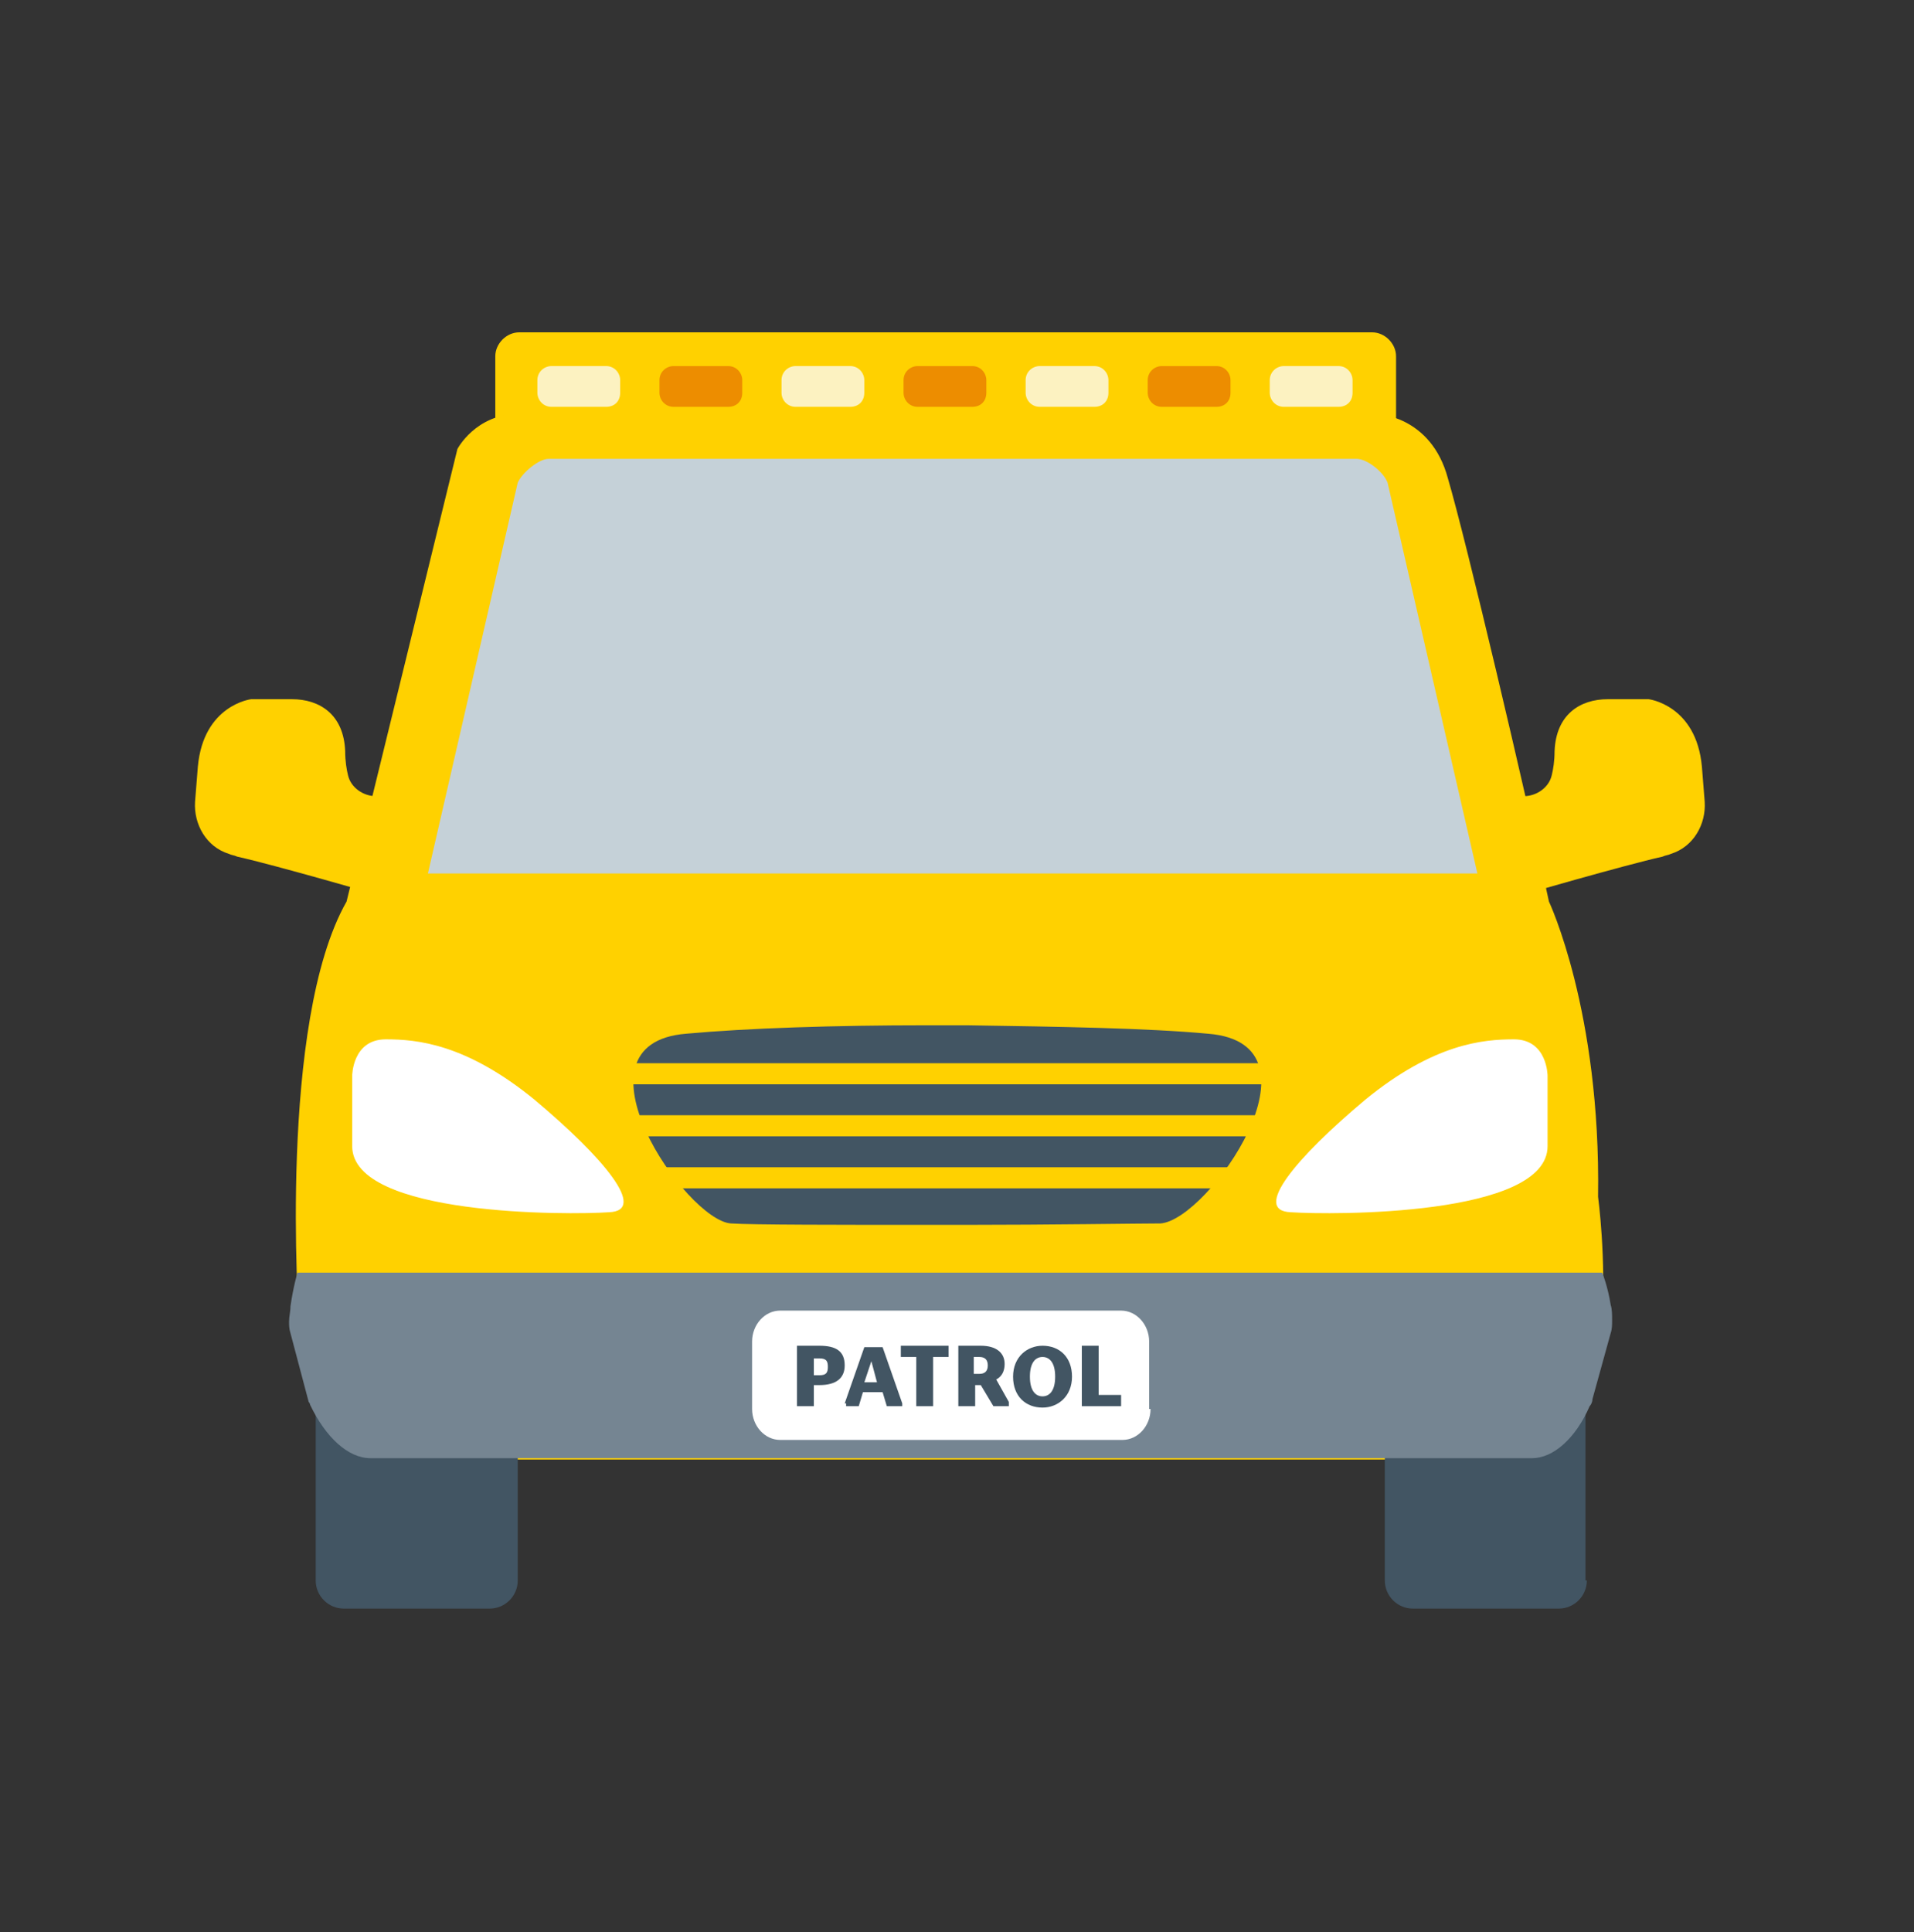 <svg width="108" height="109" viewBox="0 0 108 109" fill="none" xmlns="http://www.w3.org/2000/svg">
<rect x="0" y="0" width="108" height="109" fill="#333333" stroke="none"/>
<path d="M77.428 25.489H29.294C28.582 25.489 27.948 24.855 27.948 24.141V20.097C27.948 19.383 28.582 18.749 29.294 18.749H77.428C78.141 18.749 78.774 19.383 78.774 20.097V24.141C78.774 24.855 78.141 25.489 77.428 25.489Z" fill="#FFD100"/>
<path d="M19.555 50.863L25.81 25.331C25.81 25.331 26.839 23.348 29.293 23.348C31.747 23.348 77.665 23.348 77.665 23.348C77.665 23.348 80.752 23.427 81.702 26.996C82.731 30.485 86.056 44.599 87.402 50.863C87.402 50.863 90.331 57.048 90.173 67.515C90.173 67.515 92.073 81.471 86.215 83.057C86.215 83.057 82.256 82.502 80.514 82.343H25.889C25.889 82.343 21.218 83.771 20.822 83.057C20.347 82.343 17.259 80.123 16.864 74.414C16.864 74.335 15.676 57.683 19.555 50.863Z" fill="#FFD100"/>
<path d="M29.215 89.163C29.215 90.035 28.502 90.749 27.631 90.749H19.398C18.527 90.749 17.814 90.035 17.814 89.163V75.366C17.814 74.493 18.527 73.78 19.398 73.78H27.631C28.502 73.78 29.215 74.493 29.215 75.366V89.163Z" fill="#425563"/>
<path d="M89.54 89.163C89.54 90.035 88.827 90.749 87.956 90.749H79.723C78.852 90.749 78.14 90.035 78.14 89.163V75.366C78.14 74.493 78.852 73.78 79.723 73.78H87.877C88.748 73.78 89.461 74.493 89.461 75.366V89.163H89.54Z" fill="#425563"/>
<path d="M86.452 82.263H20.901C19.635 82.263 18.368 81.074 17.497 79.25C17.497 79.171 17.418 79.091 17.418 79.091L16.389 75.206C16.31 74.968 16.31 74.73 16.31 74.572C16.31 74.254 16.389 74.017 16.389 73.7C16.547 72.589 16.785 71.796 16.785 71.796H90.411C90.411 71.796 90.727 72.589 90.886 73.62C90.965 73.858 90.965 74.175 90.965 74.492C90.965 74.73 90.965 74.968 90.886 75.206L89.856 78.933C89.856 79.091 89.777 79.25 89.698 79.329C88.906 81.153 87.64 82.263 86.452 82.263Z" fill="#758592"/>
<path d="M68.165 58.317C64.76 57.999 59.773 57.92 54.548 57.841C53.677 57.841 52.964 57.841 52.331 57.841C47.106 57.841 42.197 57.999 38.714 58.317C31.827 58.872 38.714 68.863 41.248 69.021C42.356 69.101 47.581 69.101 52.252 69.101C52.648 69.101 53.044 69.101 53.36 69.101C53.756 69.101 54.152 69.101 54.469 69.101C59.139 69.101 64.365 69.021 65.473 69.021C68.165 68.863 75.131 58.872 68.165 58.317Z" fill="#425563"/>
<path d="M73.152 62.916H33.806V64.105H73.152V62.916Z" fill="#FFD100"/>
<path d="M73.152 59.982H33.806V61.171H73.152V59.982Z" fill="#FFD100"/>
<path d="M73.152 65.851H33.806V67.04H73.152V65.851Z" fill="#FFD100"/>
<path d="M64.921 79.489C64.921 80.44 64.209 81.233 63.338 81.233H44.021C43.15 81.233 42.438 80.44 42.438 79.489V75.683C42.438 74.731 43.15 73.938 44.021 73.938H63.259C64.129 73.938 64.842 74.731 64.842 75.683V79.489H64.921Z" fill="white"/>
<path d="M44.972 75.92H46.238C47.188 75.92 47.663 76.237 47.663 77.03C47.663 77.744 47.188 78.14 46.238 78.14H45.922V79.33H44.972V75.92ZM45.922 77.585H46.238C46.634 77.585 46.713 77.427 46.713 77.109C46.713 76.792 46.634 76.634 46.238 76.634H45.922V77.585Z" fill="#425563"/>
<path d="M47.664 79.171L48.772 75.999H49.802L50.91 79.171V79.33H50.039L49.802 78.537H48.693L48.456 79.33H47.743V79.171H47.664ZM48.772 77.982H49.485L49.168 76.793L48.772 77.982Z" fill="#425563"/>
<path d="M51.701 79.33V76.554H50.83V75.92H53.522V76.554H52.651V79.33H51.701Z" fill="#425563"/>
<path d="M55.342 78.14H55.025V79.33H54.075V75.92H55.342C56.213 75.92 56.688 76.316 56.688 76.951C56.688 77.347 56.529 77.664 56.213 77.823L56.925 79.092V79.33H56.054L55.342 78.14ZM54.946 77.506H55.263C55.579 77.506 55.738 77.347 55.738 77.03C55.738 76.713 55.579 76.554 55.263 76.554H54.946V77.506Z" fill="#425563"/>
<path d="M57.164 77.664C57.164 76.554 57.956 75.92 58.827 75.92C59.777 75.92 60.489 76.554 60.489 77.664C60.489 78.775 59.697 79.409 58.827 79.409C57.877 79.409 57.164 78.775 57.164 77.664ZM59.539 77.664C59.539 76.871 59.222 76.554 58.827 76.554C58.431 76.554 58.114 76.871 58.114 77.664C58.114 78.457 58.431 78.775 58.827 78.775C59.222 78.775 59.539 78.457 59.539 77.664Z" fill="#425563"/>
<path d="M61.043 79.33V75.92H61.993V78.695H63.26V79.33H61.043Z" fill="#425563"/>
<path d="M21.535 44.917H21.219C20.506 44.917 19.794 44.441 19.635 43.727C19.556 43.41 19.477 42.934 19.477 42.379C19.398 40.318 18.052 39.445 16.468 39.445C14.885 39.445 14.173 39.445 14.173 39.445C14.173 39.445 11.481 39.763 11.164 43.252L11.006 45.234C10.927 46.502 11.639 47.771 12.906 48.168C13.064 48.247 13.223 48.247 13.381 48.326C15.518 48.802 21.535 50.547 21.535 50.547L22.644 46.978L21.535 44.917Z" fill="#FFD100"/>
<path d="M85.661 44.917H85.978C86.69 44.917 87.403 44.441 87.561 43.727C87.64 43.41 87.719 42.934 87.719 42.379C87.799 40.318 89.144 39.445 90.728 39.445C92.311 39.445 93.024 39.445 93.024 39.445C93.024 39.445 95.715 39.763 96.032 43.252L96.19 45.234C96.27 46.502 95.557 47.771 94.29 48.168C94.132 48.247 93.974 48.247 93.815 48.326C91.678 48.802 85.661 50.547 85.661 50.547L84.553 46.978L85.661 44.917Z" fill="#FFD100"/>
<path d="M19.873 64.661V60.696C19.873 60.696 19.873 58.634 21.773 58.634C23.515 58.634 26.286 58.872 30.165 62.044C34.044 65.295 36.577 68.308 34.361 68.388C32.144 68.546 19.873 68.625 19.873 64.661Z" fill="white"/>
<path d="M87.324 64.661V60.696C87.324 60.696 87.324 58.634 85.424 58.634C83.682 58.634 80.912 58.872 77.032 62.044C73.153 65.295 70.62 68.308 72.836 68.388C75.132 68.546 87.324 68.625 87.324 64.661Z" fill="white"/>
<path d="M34.203 22.951H31.115C30.64 22.951 30.323 22.555 30.323 22.159V21.445C30.323 20.969 30.719 20.652 31.115 20.652H34.203C34.678 20.652 34.994 21.048 34.994 21.445V22.159C34.994 22.634 34.678 22.951 34.203 22.951Z" fill="#FCF2C1"/>
<path d="M41.09 22.951H38.003C37.528 22.951 37.211 22.555 37.211 22.159V21.445C37.211 20.969 37.607 20.652 38.003 20.652H41.09C41.565 20.652 41.882 21.048 41.882 21.445V22.159C41.882 22.634 41.565 22.951 41.09 22.951Z" fill="#ED8D00"/>
<path d="M47.977 22.951H44.889C44.414 22.951 44.098 22.555 44.098 22.159V21.445C44.098 20.969 44.493 20.652 44.889 20.652H47.977C48.452 20.652 48.769 21.048 48.769 21.445V22.159C48.769 22.634 48.452 22.951 47.977 22.951Z" fill="#FCF2C1"/>
<path d="M54.864 22.951H51.776C51.301 22.951 50.984 22.555 50.984 22.159V21.445C50.984 20.969 51.38 20.652 51.776 20.652H54.864C55.339 20.652 55.655 21.048 55.655 21.445V22.159C55.655 22.634 55.339 22.951 54.864 22.951Z" fill="#ED8D00"/>
<path d="M68.641 22.951H65.553C65.078 22.951 64.762 22.555 64.762 22.159V21.445C64.762 20.969 65.158 20.652 65.553 20.652H68.641C69.116 20.652 69.433 21.048 69.433 21.445V22.159C69.433 22.634 69.116 22.951 68.641 22.951Z" fill="#ED8D00"/>
<path d="M61.752 22.951H58.665C58.19 22.951 57.873 22.555 57.873 22.159V21.445C57.873 20.969 58.269 20.652 58.665 20.652H61.752C62.227 20.652 62.544 21.048 62.544 21.445V22.159C62.544 22.634 62.227 22.951 61.752 22.951Z" fill="#FCF2C1"/>
<path d="M75.528 22.951H72.44C71.965 22.951 71.648 22.555 71.648 22.159V21.445C71.648 20.969 72.044 20.652 72.44 20.652H75.528C76.003 20.652 76.319 21.048 76.319 21.445V22.159C76.319 22.634 76.003 22.951 75.528 22.951Z" fill="#FCF2C1"/>
<path d="M83.364 49.277L78.297 27.233C78.06 26.599 77.11 25.885 76.555 25.885H30.955C30.401 25.885 29.451 26.678 29.213 27.233L24.146 49.277H83.364Z" fill="#C5D1D8"/>
</svg>
